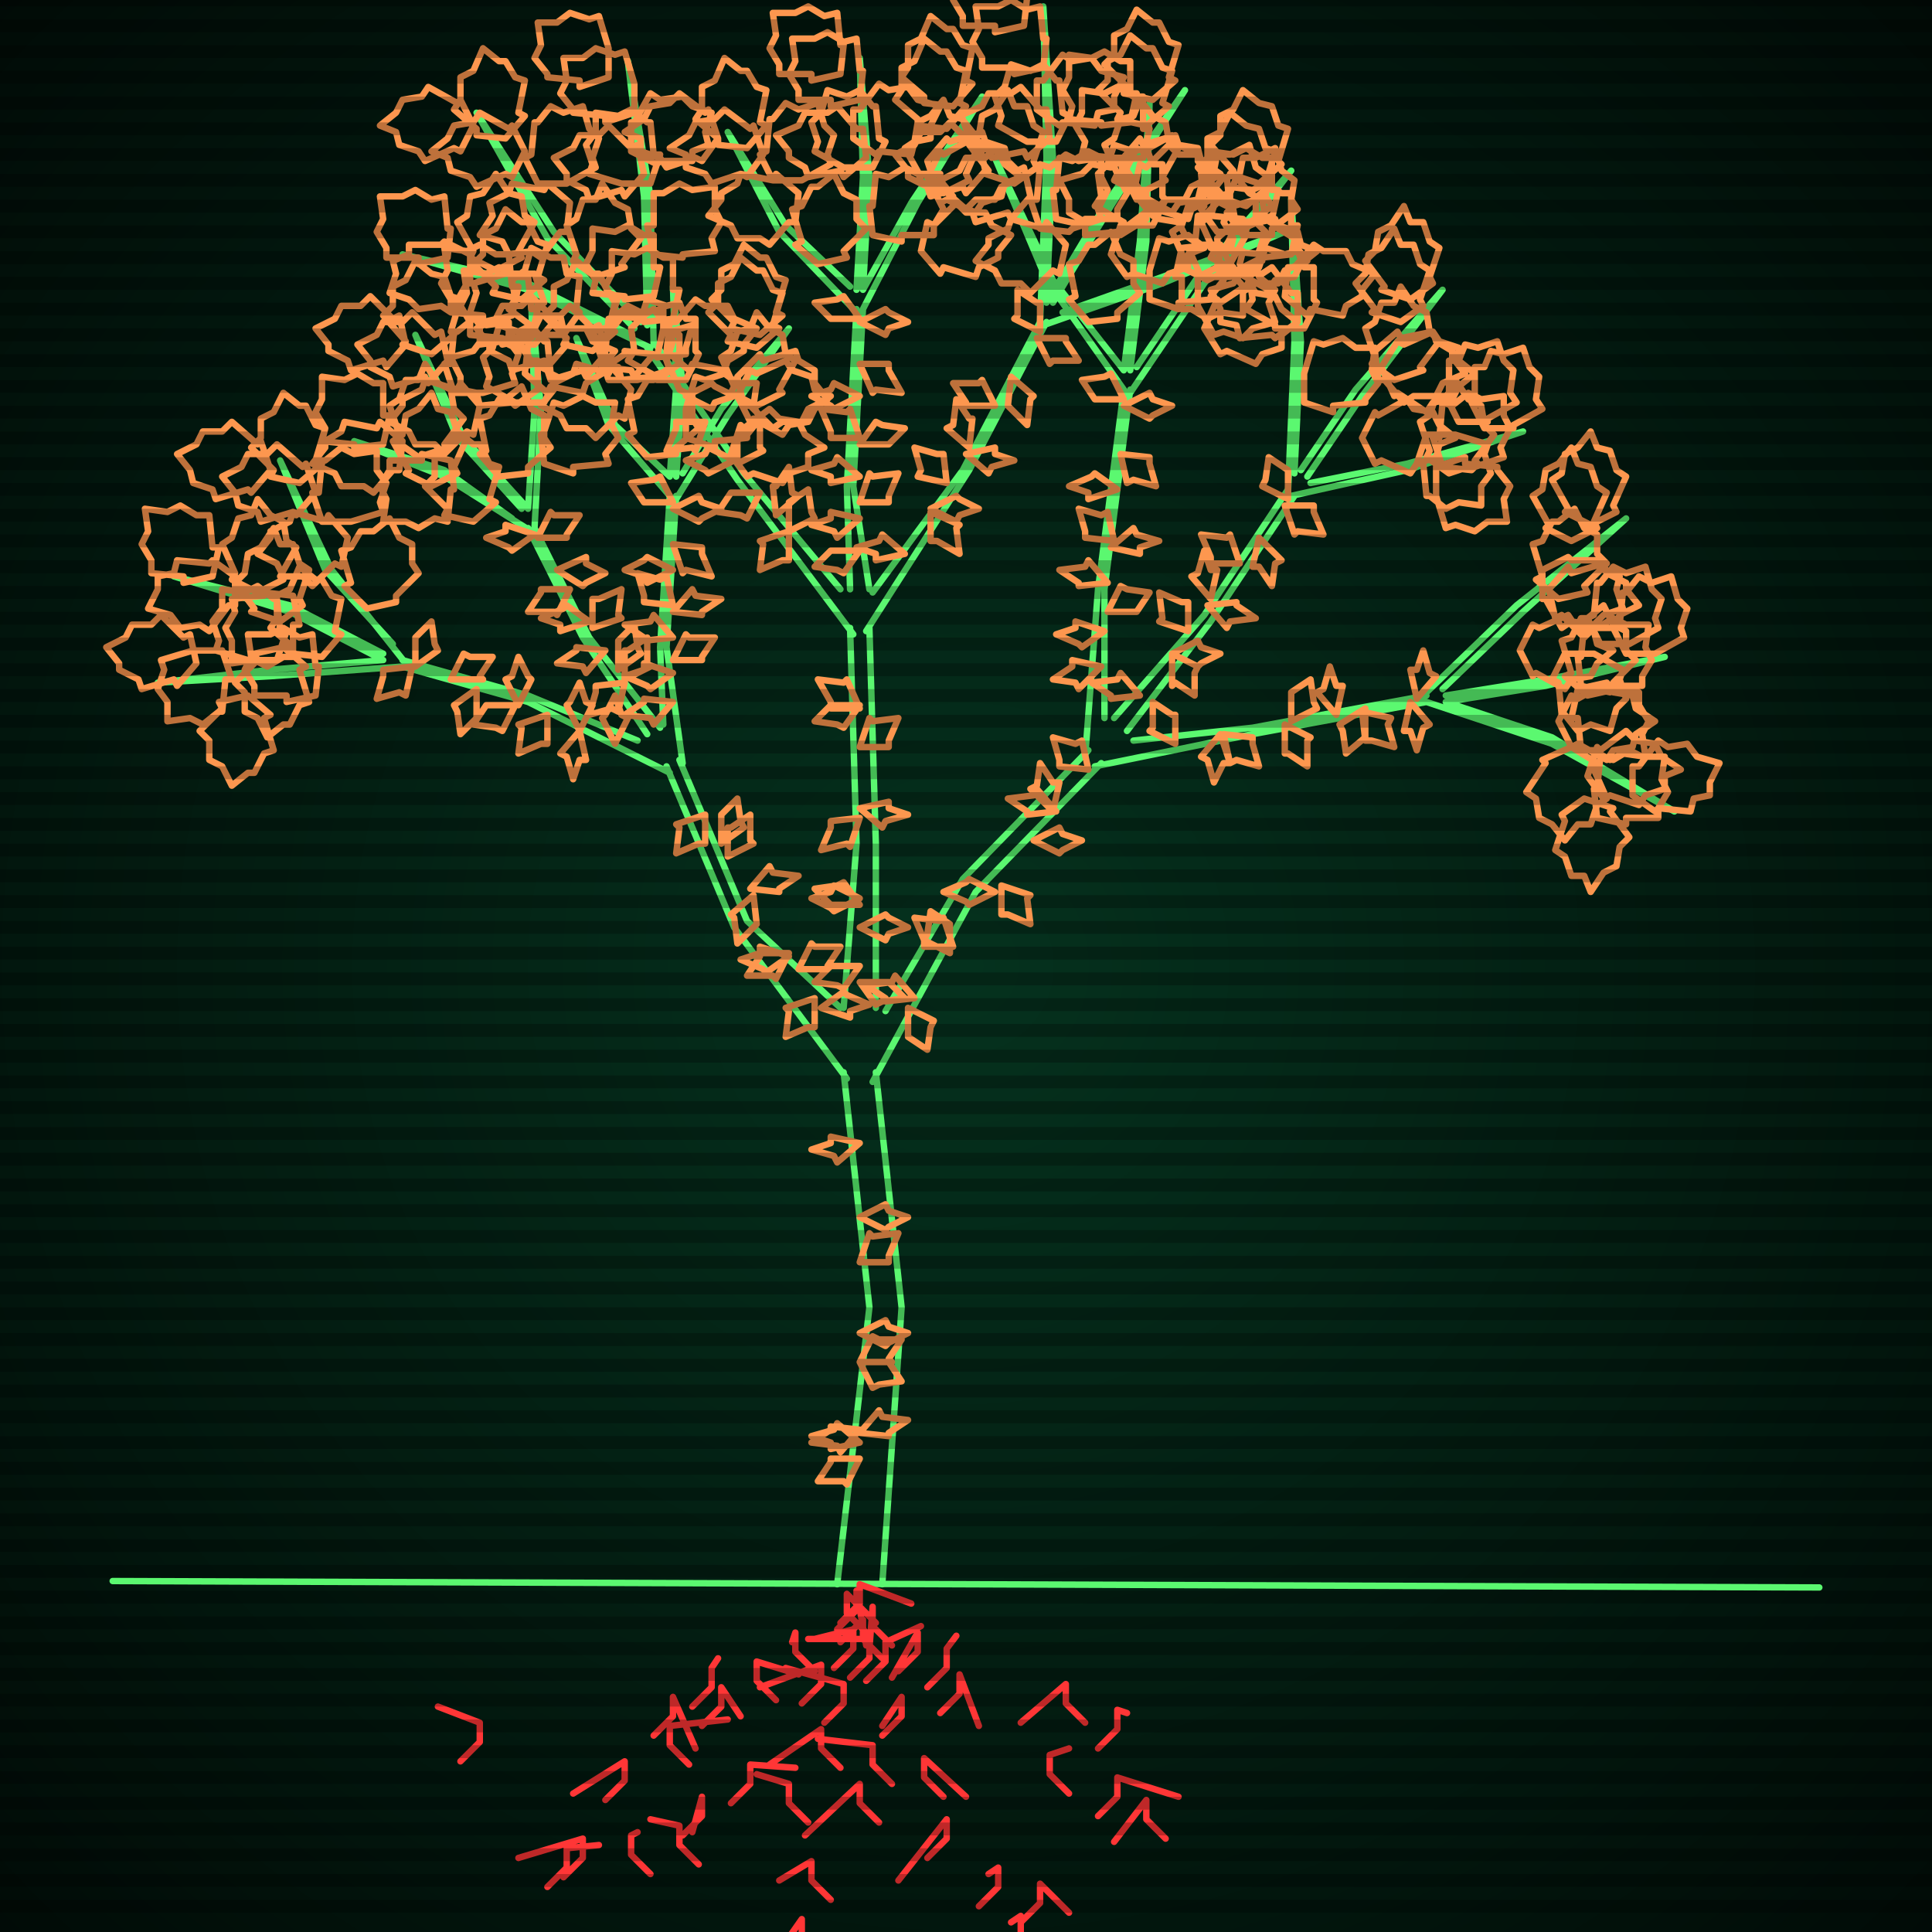 <svg xmlns="http://www.w3.org/2000/svg"
             width="600" height="600"
            >
    
            <style>
                @keyframes glow {0 % {opacity: 0.6;}
                3% {opacity: 0.9;} 30% {opacity: 0.6} 70% {opacity: 0.9}}
    
                .flicker {
                animation: glow 3s linear infinite alternate;
                animation-duration: 1.3s;
                animation-delay: 1.6s;
            }
    
    
            </style>
    
            <defs>
                <radialGradient id="screenGradient"
                                r="100%"
                >
                    <stop offset="0%" stop-color="#05321e"/>
                    <stop offset="90%" stop-color="black"/>
    
                </radialGradient>
            </defs>
    
            <rect
                fill="black"
                width="600" height="600"/>
    
            <rect
                className="flicker"
                fill="url(#screenGradient)"
                width="600" height="600"/>
    
    
            <path
                id="ground-path"
                className="flicker"
                style="fill: none;stroke: #5bf870;stroke-width:2px;stroke-linecap:round;stroke-linejoin:round;stroke-miterlimit:4;stroke-dasharray:none"
                d="M 35 491 L 565 493 "
            />
            <path
                id="branch-path"
                className="flicker"
                style="fill: none;stroke: #5bf870;stroke-width:2px;stroke-linecap:round;stroke-linejoin:round;stroke-miterlimit:4;stroke-dasharray:none"
                d="M 260 492 L 270 406 L 262 333 M 272 333 L 280 406 L 274 492 M 263 335 L 228 288 L 207 238 M 211 236 L 232 286 L 261 313 M 208 240 L 164 218 L 125 207 M 125 205 L 164 216 L 198 230 M 125 207 L 84 210 L 49 212 L 84 208 L 119 205 M 119 205 L 90 190 L 54 179 L 90 188 L 119 203 M 122 200 L 101 177 L 87 143 L 103 177 L 126 206 M 201 228 L 181 198 L 164 164 M 166 164 L 183 198 L 205 226 M 165 165 L 138 148 L 110 137 L 138 146 L 159 161 M 162 158 L 142 136 L 129 104 L 144 136 L 164 158 M 164 158 L 166 127 L 165 94 L 168 127 L 166 164 M 206 225 L 205 201 L 208 154 M 210 154 L 207 201 L 212 237 M 208 154 L 189 132 L 179 105 L 191 132 L 208 148 M 208 148 L 210 120 L 209 89 L 212 120 L 210 148 M 212 147 L 224 127 L 245 102 L 226 129 L 210 155 M 262 313 L 266 262 L 264 195 M 270 195 L 272 262 L 272 313 M 265 197 L 229 149 L 201 108 M 203 106 L 231 147 L 261 183 M 202 108 L 164 90 L 125 79 L 164 88 L 196 104 M 197 102 L 170 74 L 148 35 L 172 72 L 199 100 M 201 101 L 200 61 L 195 19 L 202 61 L 203 107 M 264 183 L 263 151 L 266 96 M 268 96 L 265 151 L 270 183 M 266 97 L 242 72 L 226 41 L 244 70 L 264 89 M 266 90 L 268 55 L 267 18 L 270 55 L 268 90 M 268 90 L 283 63 L 305 30 L 285 63 L 268 96 M 271 184 L 299 146 L 323 100 M 325 100 L 301 146 L 269 196 M 323 100 L 325 49 L 324 2 L 327 49 L 325 94 M 325 94 L 343 64 L 368 28 L 345 64 L 327 94 M 330 97 L 361 86 L 399 72 L 361 88 L 324 101 M 275 314 L 299 273 L 338 233 M 342 237 L 303 277 L 271 336 M 337 235 L 341 183 L 349 121 M 351 121 L 343 183 L 343 223 M 349 121 L 325 87 L 309 49 L 327 87 L 349 115 M 349 115 L 354 75 L 357 32 L 356 75 L 351 115 M 353 114 L 372 86 L 401 53 L 374 88 L 351 122 M 346 223 L 374 191 L 400 152 M 402 154 L 376 193 L 350 227 M 400 153 L 402 106 L 401 62 L 404 106 L 402 147 M 404 146 L 421 121 L 448 90 L 423 123 L 406 148 M 407 150 L 437 144 L 473 134 L 437 146 L 401 154 M 352 230 L 389 226 L 443 216 M 443 218 L 389 228 L 340 238 M 442 216 L 471 188 L 505 161 L 473 190 L 448 214 M 449 216 L 480 211 L 517 204 L 480 213 L 449 218 M 449 218 L 482 229 L 520 252 L 482 231 L 443 218 "
            />
            <path
                id="leaf-path"
                className="flicker"
                style="fill: none;stroke: #fd974f;stroke-width:2px;stroke-linecap:round;stroke-linejoin:round;stroke-miterlimit:4;stroke-dasharray:none"
                d="M 267 445 L 273 438 L 274 440 L 282 441 L 276 445 L 276 446 L 267 445 M 267 423 L 271 415 L 273 416 L 280 416 L 276 422 L 277 423 L 267 423 M 267 444 L 261 451 L 260 449 L 252 448 L 258 444 L 258 443 L 267 444 M 267 423 L 276 423 L 276 423 L 280 429 L 273 430 L 271 431 L 267 423 M 267 355 L 260 361 L 259 359 L 252 357 L 258 355 L 258 353 L 267 355 M 267 414 L 275 410 L 276 412 L 282 414 L 276 417 L 275 418 L 267 414 M 267 392 L 270 383 L 271 384 L 279 383 L 276 390 L 276 392 L 267 392 M 267 453 L 263 461 L 262 460 L 254 460 L 258 454 L 258 453 L 267 453 M 267 448 L 258 450 L 258 448 L 252 446 L 259 444 L 260 442 L 267 448 M 267 378 L 275 374 L 276 376 L 282 378 L 276 381 L 275 382 L 267 378 M 226 266 L 226 257 L 227 257 L 233 253 L 233 261 L 234 262 L 226 266 M 248 301 L 252 293 L 253 294 L 261 294 L 257 300 L 257 301 L 248 301 M 234 278 L 235 287 L 234 288 L 229 293 L 228 285 L 227 284 L 234 278 M 255 313 L 262 308 L 263 309 L 270 312 L 264 314 L 264 316 L 255 313 M 219 253 L 219 262 L 217 262 L 210 265 L 211 257 L 210 256 L 219 253 M 245 296 L 241 304 L 240 303 L 232 303 L 236 297 L 236 296 L 245 296 M 233 276 L 239 269 L 240 271 L 248 272 L 242 276 L 242 277 L 233 276 M 224 262 L 224 253 L 224 253 L 229 248 L 230 255 L 231 257 L 224 262 M 253 310 L 253 319 L 251 319 L 244 322 L 245 314 L 244 313 L 253 310 M 245 297 L 238 302 L 237 301 L 230 298 L 236 296 L 236 294 L 245 297 M 191 231 L 187 223 L 188 222 L 191 216 L 193 222 L 195 223 L 191 231 M 180 227 L 176 219 L 177 218 L 180 212 L 182 218 L 184 219 L 180 227 M 180 227 L 182 236 L 180 236 L 178 242 L 176 235 L 174 234 L 180 227 M 170 222 L 170 231 L 168 231 L 161 234 L 162 226 L 161 225 L 170 222 M 148 214 L 148 223 L 148 223 L 143 228 L 142 221 L 141 219 L 148 214 M 160 219 L 156 227 L 154 226 L 147 225 L 151 219 L 151 219 L 160 219 M 128 207 L 126 216 L 124 215 L 117 217 L 119 210 L 119 208 L 128 207 M 140 211 L 144 203 L 146 204 L 153 204 L 149 210 L 150 211 L 140 211 M 129 207 L 129 198 L 129 198 L 134 193 L 135 200 L 136 202 L 129 207 M 161 219 L 157 211 L 159 210 L 161 204 L 164 210 L 165 211 L 161 219 M 77 216 L 84 222 L 82 223 L 85 233 L 82 234 L 79 240 L 77 240 L 72 244 L 69 238 L 65 236 L 65 230 L 62 227 L 69 220 L 68 218 L 77 216 M 86 205 L 77 205 L 77 205 L 67 202 L 68 199 L 66 193 L 69 189 L 69 183 L 76 184 L 80 182 L 85 186 L 86 186 L 87 196 L 89 196 L 86 205 M 61 206 L 55 213 L 54 211 L 44 214 L 43 211 L 37 208 L 37 206 L 33 201 L 39 198 L 41 194 L 47 194 L 50 191 L 57 198 L 59 197 L 61 206 M 88 201 L 95 207 L 93 208 L 96 218 L 93 219 L 90 225 L 88 225 L 83 229 L 80 223 L 76 221 L 76 215 L 73 212 L 80 205 L 79 203 L 88 201 M 98 216 L 89 218 L 89 216 L 79 216 L 79 213 L 76 208 L 78 204 L 77 197 L 84 197 L 88 195 L 93 198 L 97 197 L 98 207 L 99 207 L 98 216 M 69 202 L 72 211 L 70 211 L 69 221 L 68 221 L 63 225 L 59 223 L 52 224 L 52 218 L 49 214 L 51 208 L 50 205 L 60 202 L 60 202 L 69 202 M 87 193 L 78 190 L 79 189 L 73 181 L 76 178 L 77 172 L 81 170 L 85 164 L 87 169 L 91 169 L 93 175 L 96 177 L 93 186 L 94 188 L 87 193 M 66 179 L 57 181 L 57 179 L 47 178 L 47 174 L 44 169 L 46 165 L 45 158 L 52 159 L 56 157 L 61 160 L 65 160 L 66 170 L 68 170 L 66 179 M 91 185 L 93 194 L 91 194 L 91 204 L 88 204 L 83 207 L 79 205 L 72 206 L 72 199 L 70 195 L 73 190 L 72 186 L 82 185 L 82 184 L 91 185 M 100 204 L 91 203 L 91 201 L 84 195 L 86 192 L 86 185 L 90 183 L 93 176 L 98 180 L 100 180 L 103 185 L 106 186 L 104 196 L 106 197 L 100 204 M 73 179 L 73 188 L 71 188 L 65 196 L 62 194 L 56 195 L 53 191 L 46 189 L 49 183 L 49 179 L 54 178 L 55 174 L 65 175 L 66 174 L 73 179 M 80 184 L 72 180 L 73 178 L 69 169 L 72 167 L 74 161 L 78 160 L 80 155 L 84 160 L 88 162 L 89 168 L 92 170 L 87 179 L 88 180 L 80 184 M 93 150 L 84 148 L 85 146 L 78 139 L 81 136 L 81 130 L 85 128 L 88 122 L 93 126 L 95 126 L 98 132 L 101 133 L 98 143 L 100 144 L 93 150 M 108 167 L 106 176 L 104 175 L 97 182 L 94 179 L 88 179 L 86 175 L 80 172 L 84 167 L 84 165 L 90 162 L 91 159 L 101 162 L 102 160 L 108 167 M 114 189 L 107 182 L 109 181 L 106 171 L 109 170 L 112 165 L 116 165 L 121 161 L 124 167 L 128 169 L 128 175 L 130 178 L 123 185 L 123 187 L 114 189 M 98 153 L 92 160 L 91 159 L 81 162 L 80 159 L 74 157 L 73 153 L 69 148 L 75 145 L 77 141 L 83 141 L 86 138 L 94 145 L 95 144 L 98 153 M 100 162 L 97 153 L 99 153 L 100 143 L 101 143 L 106 139 L 110 141 L 117 140 L 117 146 L 120 150 L 118 156 L 119 159 L 109 162 L 109 162 L 100 162 M 84 146 L 78 153 L 77 152 L 67 155 L 66 152 L 60 150 L 59 146 L 55 141 L 61 138 L 63 134 L 69 134 L 72 131 L 80 138 L 81 137 L 84 146 M 194 211 L 194 202 L 195 202 L 201 198 L 201 206 L 202 207 L 194 211 M 194 212 L 192 221 L 190 220 L 183 222 L 185 215 L 185 213 L 194 212 M 188 202 L 182 209 L 181 207 L 173 206 L 179 202 L 179 201 L 188 202 M 177 183 L 173 191 L 172 190 L 164 190 L 168 184 L 168 183 L 177 183 M 183 193 L 174 196 L 174 194 L 168 192 L 175 189 L 176 188 L 183 193 M 166 166 L 159 171 L 158 170 L 151 167 L 157 165 L 157 163 L 166 166 M 173 177 L 182 173 L 182 175 L 188 178 L 182 181 L 181 182 L 173 177 M 167 167 L 171 159 L 172 160 L 180 160 L 176 166 L 176 167 L 167 167 M 184 195 L 184 186 L 186 186 L 193 183 L 192 191 L 193 192 L 184 195 M 192 208 L 192 199 L 192 199 L 197 194 L 198 201 L 199 203 L 192 208 M 134 151 L 126 147 L 127 146 L 122 137 L 125 135 L 126 129 L 130 127 L 134 122 L 136 127 L 140 128 L 142 134 L 145 136 L 141 145 L 142 147 L 134 151 M 119 138 L 110 139 L 110 138 L 100 137 L 101 133 L 98 128 L 100 124 L 100 117 L 107 118 L 111 116 L 116 119 L 119 119 L 119 129 L 121 129 L 119 138 M 140 143 L 141 152 L 140 152 L 139 162 L 135 161 L 130 164 L 126 162 L 119 162 L 120 155 L 118 151 L 121 146 L 121 143 L 131 143 L 131 141 L 140 143 M 147 162 L 138 160 L 139 158 L 132 151 L 135 148 L 135 142 L 139 140 L 142 134 L 147 138 L 149 138 L 152 144 L 155 145 L 152 155 L 154 156 L 147 162 M 125 137 L 124 146 L 122 146 L 116 153 L 113 151 L 106 151 L 104 147 L 97 144 L 101 139 L 101 137 L 106 134 L 107 131 L 117 133 L 118 131 L 125 137 M 130 142 L 123 137 L 124 135 L 121 126 L 124 124 L 126 118 L 130 118 L 132 113 L 136 119 L 140 121 L 141 127 L 144 130 L 138 138 L 139 139 L 130 142 M 134 110 L 125 107 L 126 106 L 119 98 L 122 95 L 122 89 L 126 87 L 129 81 L 134 85 L 138 86 L 140 92 L 143 93 L 140 103 L 141 104 L 134 110 M 149 126 L 147 135 L 145 134 L 138 141 L 135 138 L 129 138 L 127 134 L 121 131 L 125 126 L 125 124 L 131 121 L 132 118 L 142 121 L 143 119 L 149 126 M 155 148 L 149 141 L 151 140 L 149 130 L 152 129 L 155 124 L 157 124 L 162 120 L 165 127 L 169 129 L 169 136 L 171 139 L 164 145 L 164 147 L 155 148 M 139 112 L 133 119 L 132 117 L 122 120 L 121 117 L 115 114 L 115 112 L 111 107 L 117 104 L 119 100 L 125 100 L 128 97 L 135 104 L 137 103 L 139 112 M 141 122 L 138 113 L 140 113 L 141 103 L 142 103 L 147 99 L 151 101 L 158 100 L 158 106 L 161 110 L 159 116 L 160 119 L 150 122 L 150 122 L 141 122 M 126 107 L 120 114 L 119 112 L 109 115 L 108 112 L 102 109 L 102 107 L 98 102 L 104 99 L 106 95 L 112 95 L 115 92 L 122 99 L 124 98 L 126 107 M 167 121 L 160 126 L 159 125 L 149 126 L 148 122 L 143 121 L 143 117 L 140 111 L 147 109 L 150 105 L 156 106 L 159 104 L 165 112 L 167 112 L 167 121 M 169 144 L 168 135 L 169 134 L 172 125 L 175 126 L 181 123 L 185 125 L 191 125 L 190 132 L 192 136 L 188 141 L 189 144 L 178 145 L 178 147 L 169 144 M 165 105 L 156 107 L 156 105 L 146 104 L 146 100 L 143 95 L 145 91 L 144 84 L 151 85 L 155 83 L 160 86 L 164 86 L 165 96 L 167 96 L 165 105 M 163 116 L 164 107 L 166 107 L 172 100 L 175 102 L 182 102 L 184 106 L 191 109 L 187 114 L 187 116 L 182 119 L 181 122 L 171 120 L 170 122 L 163 116 M 159 98 L 150 100 L 150 98 L 140 97 L 140 93 L 137 88 L 139 84 L 138 77 L 145 78 L 149 76 L 154 79 L 158 79 L 159 89 L 161 89 L 159 98 M 169 125 L 160 125 L 160 125 L 151 120 L 152 117 L 150 111 L 153 108 L 155 101 L 161 103 L 165 101 L 169 106 L 170 106 L 171 116 L 173 117 L 169 125 M 209 209 L 202 214 L 201 213 L 194 210 L 200 208 L 200 206 L 209 209 M 209 198 L 200 199 L 200 198 L 194 194 L 202 193 L 203 191 L 209 198 M 209 177 L 201 181 L 200 179 L 194 177 L 200 174 L 201 173 L 209 177 M 209 188 L 200 187 L 200 185 L 198 178 L 205 180 L 207 179 L 209 188 M 209 156 L 200 156 L 200 156 L 196 150 L 203 149 L 205 148 L 209 156 M 209 169 L 218 170 L 218 172 L 221 179 L 213 177 L 212 178 L 209 169 M 209 158 L 217 154 L 218 156 L 224 158 L 218 161 L 217 162 L 209 158 M 209 190 L 215 183 L 216 185 L 224 186 L 218 190 L 218 191 L 209 190 M 209 205 L 213 197 L 214 198 L 222 198 L 218 204 L 218 205 L 209 205 M 209 218 L 203 225 L 202 223 L 194 222 L 200 218 L 200 217 L 209 218 M 184 109 L 175 107 L 176 105 L 169 98 L 172 95 L 172 89 L 176 87 L 179 81 L 184 85 L 186 85 L 189 91 L 192 92 L 189 102 L 191 103 L 184 109 M 196 121 L 194 130 L 192 129 L 185 136 L 182 133 L 176 133 L 174 129 L 168 126 L 172 121 L 172 119 L 178 116 L 179 113 L 189 116 L 190 114 L 196 121 M 201 142 L 195 135 L 197 134 L 195 124 L 198 123 L 201 118 L 203 118 L 208 114 L 211 121 L 215 123 L 215 130 L 217 133 L 210 139 L 210 141 L 201 142 M 188 110 L 182 117 L 181 115 L 171 118 L 170 115 L 164 112 L 164 110 L 160 105 L 166 102 L 168 98 L 174 98 L 177 95 L 184 102 L 186 101 L 188 110 M 189 118 L 186 109 L 188 109 L 189 99 L 190 99 L 195 95 L 199 97 L 206 96 L 206 102 L 209 106 L 207 112 L 208 115 L 198 118 L 198 118 L 189 118 M 176 107 L 170 114 L 169 112 L 159 115 L 158 112 L 152 109 L 152 107 L 148 102 L 154 99 L 156 95 L 162 95 L 165 92 L 172 99 L 174 98 L 176 107 M 211 113 L 204 118 L 203 117 L 193 118 L 192 114 L 187 113 L 187 109 L 184 103 L 191 101 L 194 97 L 200 98 L 203 96 L 209 104 L 211 104 L 211 113 M 213 136 L 213 127 L 213 127 L 216 117 L 219 118 L 225 116 L 229 119 L 235 119 L 234 126 L 236 130 L 232 135 L 232 136 L 222 137 L 222 139 L 213 136 M 209 99 L 200 100 L 200 99 L 190 98 L 191 94 L 188 89 L 190 85 L 190 78 L 197 79 L 201 77 L 206 80 L 209 80 L 209 90 L 211 90 L 209 99 M 207 109 L 208 100 L 210 100 L 216 93 L 219 95 L 226 95 L 228 99 L 235 102 L 231 107 L 231 109 L 226 112 L 225 115 L 215 113 L 214 115 L 207 109 M 203 92 L 194 93 L 194 92 L 184 91 L 185 87 L 182 82 L 184 78 L 184 71 L 191 72 L 195 70 L 200 73 L 203 73 L 203 83 L 205 83 L 203 92 M 213 118 L 204 118 L 204 117 L 195 112 L 197 109 L 196 102 L 199 99 L 201 93 L 207 95 L 211 94 L 213 99 L 216 99 L 216 109 L 217 110 L 213 118 M 227 141 L 230 132 L 231 133 L 239 127 L 242 130 L 248 131 L 250 135 L 256 139 L 251 141 L 251 145 L 245 147 L 243 150 L 234 147 L 232 148 L 227 141 M 235 108 L 226 106 L 227 104 L 220 97 L 223 94 L 223 88 L 227 86 L 230 80 L 235 84 L 237 84 L 240 90 L 243 91 L 240 101 L 242 102 L 235 108 M 229 117 L 236 110 L 237 112 L 247 109 L 248 112 L 253 115 L 253 119 L 257 124 L 251 127 L 249 131 L 243 131 L 240 133 L 233 126 L 231 126 L 229 117 M 236 104 L 227 102 L 228 100 L 221 93 L 224 90 L 224 84 L 228 82 L 231 76 L 236 80 L 238 80 L 241 86 L 244 87 L 241 97 L 243 98 L 236 104 M 235 126 L 227 122 L 228 120 L 224 111 L 227 109 L 229 103 L 233 102 L 235 97 L 239 102 L 243 104 L 244 110 L 247 112 L 242 121 L 243 122 L 235 126 M 229 123 L 233 115 L 235 116 L 244 112 L 246 115 L 252 117 L 253 121 L 258 123 L 253 127 L 251 131 L 245 132 L 243 135 L 234 130 L 233 131 L 229 123 M 267 288 L 275 284 L 276 285 L 282 288 L 276 290 L 275 292 L 267 288 M 267 254 L 264 263 L 263 262 L 255 264 L 258 257 L 258 255 L 267 254 M 267 305 L 276 305 L 276 305 L 281 310 L 274 311 L 272 312 L 267 305 M 267 219 L 262 226 L 260 225 L 253 224 L 258 219 L 258 219 L 267 219 M 267 279 L 259 283 L 258 282 L 252 279 L 258 277 L 259 275 L 267 279 M 267 251 L 276 249 L 276 251 L 282 253 L 275 255 L 274 257 L 267 251 M 267 232 L 270 223 L 271 224 L 279 223 L 276 230 L 276 232 L 267 232 M 267 300 L 262 307 L 260 306 L 253 305 L 258 300 L 258 300 L 267 300 M 267 281 L 258 281 L 258 281 L 253 276 L 260 275 L 262 274 L 267 281 M 267 220 L 258 220 L 258 218 L 254 211 L 262 212 L 263 211 L 267 220 M 245 165 L 245 156 L 245 156 L 251 152 L 252 159 L 253 161 L 245 165 M 245 165 L 245 174 L 243 174 L 236 177 L 237 169 L 236 168 L 245 165 M 236 153 L 232 161 L 230 160 L 223 159 L 227 153 L 227 153 L 236 153 M 219 131 L 216 140 L 215 139 L 207 140 L 210 133 L 210 131 L 219 131 M 228 143 L 220 147 L 219 146 L 213 143 L 219 141 L 220 139 L 228 143 M 203 110 L 197 117 L 196 115 L 188 114 L 194 110 L 194 109 L 203 110 M 213 123 L 221 119 L 222 120 L 228 123 L 222 125 L 221 127 L 213 123 M 204 111 L 206 102 L 208 103 L 215 101 L 213 108 L 213 110 L 204 111 M 229 144 L 229 135 L 230 135 L 236 131 L 236 139 L 237 140 L 229 144 M 241 160 L 240 151 L 241 151 L 245 145 L 246 153 L 248 154 L 241 160 M 162 93 L 153 91 L 154 89 L 147 82 L 150 79 L 150 73 L 154 71 L 157 65 L 162 69 L 164 69 L 167 75 L 170 76 L 167 86 L 169 87 L 162 93 M 139 80 L 130 82 L 130 80 L 120 80 L 120 77 L 117 72 L 119 68 L 118 61 L 125 61 L 129 59 L 134 62 L 138 61 L 139 71 L 140 71 L 139 80 M 166 85 L 169 94 L 167 94 L 166 104 L 165 104 L 160 108 L 156 106 L 149 107 L 149 101 L 146 97 L 148 91 L 147 88 L 157 85 L 157 85 L 166 85 M 175 104 L 166 104 L 166 102 L 158 96 L 160 93 L 159 87 L 163 84 L 165 77 L 171 80 L 175 80 L 176 85 L 180 86 L 179 96 L 180 97 L 175 104 M 146 79 L 146 88 L 145 88 L 140 97 L 137 95 L 130 96 L 127 93 L 121 91 L 123 85 L 122 81 L 127 79 L 127 76 L 137 76 L 138 75 L 146 79 M 154 84 L 146 80 L 147 78 L 142 69 L 145 67 L 146 61 L 150 60 L 154 54 L 158 60 L 162 61 L 163 67 L 166 69 L 161 78 L 162 80 L 154 84 M 157 43 L 148 42 L 148 40 L 141 34 L 143 31 L 143 24 L 147 22 L 150 15 L 155 19 L 157 19 L 160 24 L 163 25 L 161 35 L 163 36 L 157 43 M 177 63 L 176 72 L 174 72 L 168 80 L 165 78 L 158 79 L 156 75 L 149 73 L 153 67 L 152 63 L 158 60 L 159 57 L 169 59 L 170 57 L 177 63 M 185 86 L 178 81 L 179 79 L 176 70 L 179 68 L 181 62 L 185 62 L 187 57 L 191 63 L 195 65 L 196 71 L 199 74 L 193 82 L 194 83 L 185 86 M 163 47 L 159 55 L 157 54 L 148 58 L 146 55 L 140 53 L 139 49 L 134 47 L 139 43 L 141 39 L 147 38 L 149 35 L 158 40 L 159 39 L 163 47 M 167 57 L 163 49 L 165 48 L 166 38 L 167 38 L 171 33 L 175 35 L 181 33 L 183 40 L 186 43 L 184 49 L 185 52 L 176 57 L 176 57 L 167 57 M 147 39 L 143 47 L 141 46 L 132 50 L 130 47 L 124 45 L 123 41 L 118 39 L 123 35 L 125 31 L 131 30 L 133 27 L 142 32 L 143 31 L 147 39 M 200 54 L 194 61 L 193 59 L 183 62 L 182 59 L 176 56 L 176 54 L 172 49 L 178 46 L 180 42 L 186 42 L 189 39 L 196 46 L 198 45 L 200 54 M 203 79 L 201 70 L 203 70 L 203 60 L 206 60 L 211 57 L 215 59 L 222 58 L 222 65 L 224 69 L 221 74 L 222 78 L 212 79 L 212 80 L 203 79 M 197 35 L 188 38 L 188 36 L 178 35 L 178 34 L 174 29 L 176 25 L 175 18 L 181 18 L 185 15 L 191 17 L 194 16 L 197 26 L 197 26 L 197 35 M 196 47 L 196 38 L 197 38 L 202 29 L 205 31 L 212 30 L 215 33 L 221 35 L 219 41 L 220 45 L 215 47 L 215 50 L 205 50 L 204 51 L 196 47 M 189 24 L 180 27 L 180 25 L 170 24 L 170 23 L 166 18 L 168 14 L 167 7 L 173 7 L 177 4 L 183 6 L 186 5 L 189 15 L 189 15 L 189 24 M 202 57 L 193 57 L 193 57 L 183 54 L 184 51 L 182 45 L 185 41 L 185 35 L 192 36 L 196 34 L 201 38 L 202 38 L 203 48 L 205 48 L 202 57 M 267 161 L 260 167 L 259 165 L 252 163 L 258 161 L 258 159 L 267 161 M 267 148 L 258 150 L 258 148 L 252 146 L 259 144 L 260 142 L 267 148 M 267 123 L 259 127 L 258 126 L 252 123 L 258 121 L 259 119 L 267 123 M 267 136 L 258 136 L 258 134 L 255 127 L 263 128 L 264 127 L 267 136 M 267 99 L 258 99 L 258 99 L 253 94 L 260 93 L 262 92 L 267 99 M 267 113 L 276 113 L 276 115 L 280 122 L 272 121 L 271 122 L 267 113 M 267 100 L 275 96 L 276 97 L 282 100 L 276 102 L 275 104 L 267 100 M 267 138 L 272 131 L 274 132 L 281 133 L 276 138 L 276 138 L 267 138 M 267 156 L 270 147 L 271 148 L 279 147 L 276 154 L 276 156 L 267 156 M 267 171 L 262 178 L 260 177 L 253 176 L 258 171 L 258 171 L 267 171 M 232 46 L 223 45 L 223 43 L 216 37 L 218 34 L 218 27 L 222 25 L 225 18 L 230 22 L 232 22 L 235 27 L 238 28 L 236 38 L 238 39 L 232 46 M 248 60 L 247 69 L 245 69 L 239 76 L 236 74 L 229 74 L 227 70 L 220 67 L 224 62 L 224 60 L 229 57 L 230 54 L 240 56 L 241 54 L 248 60 M 254 82 L 247 76 L 249 75 L 246 65 L 249 64 L 252 58 L 254 58 L 259 54 L 262 60 L 266 62 L 266 68 L 269 71 L 262 78 L 263 80 L 254 82 M 237 48 L 232 55 L 230 54 L 221 57 L 219 54 L 213 52 L 213 48 L 208 46 L 214 42 L 216 38 L 222 37 L 225 34 L 233 40 L 234 39 L 237 48 M 240 56 L 236 48 L 238 47 L 239 37 L 240 37 L 244 32 L 248 34 L 254 32 L 256 39 L 259 42 L 257 48 L 258 51 L 249 56 L 249 56 L 240 56 M 223 43 L 218 50 L 216 49 L 207 52 L 205 49 L 199 47 L 199 43 L 194 41 L 200 37 L 202 33 L 208 32 L 211 29 L 219 35 L 220 34 L 223 43 M 269 49 L 262 55 L 261 53 L 251 55 L 250 52 L 245 49 L 245 47 L 241 42 L 248 39 L 250 35 L 257 35 L 260 33 L 266 40 L 268 40 L 269 49 M 271 73 L 270 64 L 271 64 L 272 54 L 276 55 L 281 52 L 285 54 L 292 54 L 291 61 L 293 65 L 290 70 L 290 73 L 280 73 L 280 75 L 271 73 M 267 31 L 258 33 L 258 31 L 248 31 L 248 28 L 245 23 L 247 19 L 246 12 L 253 12 L 257 10 L 262 13 L 266 12 L 267 22 L 268 22 L 267 31 M 265 43 L 265 34 L 267 34 L 273 26 L 276 28 L 282 27 L 285 31 L 292 33 L 289 39 L 289 43 L 284 44 L 283 48 L 273 47 L 272 48 L 265 43 M 261 23 L 252 25 L 252 23 L 242 23 L 242 20 L 239 15 L 241 11 L 240 4 L 247 4 L 251 2 L 256 5 L 260 4 L 261 14 L 262 14 L 261 23 M 271 52 L 262 52 L 262 52 L 253 47 L 254 44 L 252 38 L 255 35 L 257 28 L 263 30 L 267 28 L 271 33 L 272 33 L 273 43 L 275 44 L 271 52 M 286 78 L 288 69 L 290 70 L 297 63 L 300 66 L 306 66 L 308 70 L 314 73 L 310 78 L 310 80 L 304 83 L 303 86 L 293 83 L 292 85 L 286 78 M 294 40 L 285 39 L 285 37 L 278 31 L 280 28 L 280 21 L 284 19 L 287 12 L 292 16 L 294 16 L 297 21 L 300 22 L 298 32 L 300 33 L 294 40 M 288 50 L 294 43 L 295 44 L 305 41 L 306 44 L 312 46 L 313 50 L 317 55 L 311 58 L 309 62 L 303 62 L 300 65 L 292 58 L 291 59 L 288 50 M 296 33 L 287 32 L 287 30 L 280 24 L 282 21 L 282 14 L 286 12 L 289 5 L 294 9 L 296 9 L 299 14 L 302 15 L 300 25 L 302 26 L 296 33 M 293 60 L 285 56 L 286 55 L 281 46 L 284 44 L 285 38 L 289 36 L 293 31 L 295 36 L 299 37 L 301 43 L 304 45 L 300 54 L 301 56 L 293 60 M 288 55 L 292 47 L 293 48 L 302 43 L 304 46 L 310 47 L 312 51 L 317 55 L 312 57 L 311 61 L 305 63 L 303 66 L 294 62 L 292 63 L 288 55 M 294 150 L 285 148 L 286 146 L 284 139 L 291 141 L 293 141 L 294 150 M 309 126 L 300 126 L 300 125 L 296 119 L 304 119 L 305 118 L 309 126 M 301 139 L 294 133 L 296 132 L 297 124 L 301 130 L 302 130 L 301 139 M 323 103 L 315 99 L 316 98 L 316 90 L 322 94 L 323 94 L 323 103 M 314 117 L 321 123 L 320 124 L 319 132 L 314 127 L 313 126 L 314 117 M 322 105 L 331 105 L 331 106 L 335 112 L 327 112 L 326 113 L 322 105 M 300 141 L 309 139 L 309 141 L 315 143 L 308 145 L 307 147 L 300 141 M 289 158 L 297 154 L 298 155 L 304 158 L 298 160 L 297 162 L 289 158 M 281 172 L 272 174 L 272 172 L 266 170 L 273 168 L 274 166 L 281 172 M 289 159 L 298 163 L 297 164 L 298 172 L 291 168 L 289 168 L 289 159 M 326 43 L 319 49 L 318 47 L 308 49 L 307 46 L 302 43 L 302 41 L 298 36 L 305 33 L 307 29 L 314 29 L 317 27 L 323 34 L 325 34 L 326 43 M 328 68 L 327 59 L 328 59 L 329 49 L 333 50 L 338 47 L 342 49 L 349 49 L 348 56 L 350 60 L 347 65 L 347 68 L 337 68 L 337 70 L 328 68 M 324 21 L 315 23 L 315 21 L 305 21 L 305 18 L 302 13 L 304 9 L 303 2 L 310 2 L 314 0 L 319 3 L 323 2 L 324 12 L 325 12 L 324 21 M 322 34 L 322 25 L 324 25 L 330 17 L 333 19 L 339 18 L 342 22 L 349 24 L 346 30 L 346 34 L 341 35 L 340 39 L 330 38 L 329 39 L 322 34 M 318 8 L 309 10 L 309 8 L 299 8 L 299 5 L 296 0 L 298 -4 L 297 -11 L 304 -11 L 308 -13 L 313 -10 L 317 -11 L 318 -1 L 319 -1 L 318 8 M 328 44 L 319 44 L 319 44 L 310 39 L 311 36 L 309 30 L 312 27 L 314 20 L 320 22 L 324 20 L 328 25 L 329 25 L 330 35 L 332 36 L 328 44 M 345 79 L 348 70 L 349 71 L 357 65 L 360 68 L 366 69 L 368 73 L 374 77 L 369 79 L 369 83 L 363 85 L 361 88 L 352 85 L 350 86 L 345 79 M 356 39 L 347 37 L 348 35 L 341 28 L 344 25 L 344 19 L 348 17 L 351 11 L 356 15 L 358 15 L 361 21 L 364 22 L 361 32 L 363 33 L 356 39 M 348 50 L 354 43 L 355 45 L 365 42 L 366 45 L 372 48 L 372 50 L 376 55 L 370 58 L 368 62 L 362 62 L 359 65 L 352 58 L 350 59 L 348 50 M 358 31 L 349 29 L 350 27 L 343 20 L 346 17 L 346 11 L 350 9 L 353 3 L 358 7 L 360 7 L 363 13 L 366 14 L 363 24 L 365 25 L 358 31 M 354 60 L 346 56 L 347 54 L 343 45 L 346 43 L 348 37 L 352 36 L 354 31 L 358 36 L 362 38 L 363 44 L 366 46 L 361 55 L 362 56 L 354 60 M 349 54 L 353 46 L 355 47 L 364 42 L 366 45 L 372 46 L 373 50 L 379 54 L 373 58 L 372 62 L 366 63 L 364 66 L 355 61 L 353 62 L 349 54 M 378 72 L 373 65 L 374 64 L 373 54 L 377 53 L 378 48 L 382 48 L 388 45 L 390 52 L 394 55 L 393 61 L 395 64 L 387 70 L 387 72 L 378 72 M 367 77 L 376 76 L 376 77 L 386 78 L 385 82 L 388 87 L 386 91 L 386 98 L 379 97 L 375 99 L 370 96 L 367 96 L 367 86 L 365 86 L 367 77 M 386 73 L 381 66 L 382 65 L 381 55 L 385 54 L 386 49 L 390 49 L 396 46 L 398 53 L 402 56 L 401 62 L 403 65 L 395 71 L 395 73 L 386 73 M 373 86 L 369 77 L 371 77 L 372 67 L 374 67 L 379 62 L 383 64 L 390 62 L 390 69 L 393 72 L 391 78 L 392 81 L 382 86 L 382 86 L 373 86 M 372 86 L 380 82 L 381 84 L 391 85 L 391 86 L 396 90 L 394 94 L 396 100 L 389 102 L 386 105 L 380 103 L 377 104 L 372 95 L 372 95 L 372 86 M 375 87 L 367 83 L 368 81 L 364 72 L 367 70 L 369 64 L 373 63 L 375 58 L 379 63 L 383 65 L 384 71 L 387 73 L 382 82 L 383 83 L 375 87 M 309 277 L 301 281 L 300 280 L 293 277 L 300 274 L 301 273 L 309 277 M 282 313 L 290 317 L 289 319 L 288 326 L 282 322 L 282 322 L 282 313 M 328 252 L 319 253 L 319 252 L 313 248 L 321 247 L 322 245 L 328 252 M 296 294 L 287 294 L 287 292 L 284 285 L 292 286 L 293 285 L 296 294 M 311 275 L 320 278 L 319 279 L 320 287 L 313 284 L 311 284 L 311 275 M 321 261 L 329 257 L 330 259 L 336 261 L 330 264 L 329 265 L 321 261 M 284 310 L 275 311 L 275 310 L 269 306 L 277 305 L 278 303 L 284 310 M 295 296 L 287 292 L 288 290 L 289 283 L 295 287 L 295 287 L 295 296 M 327 252 L 320 245 L 322 244 L 323 237 L 327 243 L 329 243 L 327 252 M 338 239 L 329 238 L 329 236 L 327 229 L 334 231 L 336 230 L 338 239 M 343 196 L 336 201 L 335 200 L 328 197 L 334 195 L 334 193 L 343 196 M 344 181 L 335 182 L 335 181 L 329 177 L 337 176 L 338 174 L 344 181 M 347 152 L 338 155 L 338 153 L 332 151 L 339 148 L 340 147 L 347 152 M 346 168 L 337 167 L 337 165 L 335 158 L 342 160 L 344 159 L 346 168 M 349 124 L 340 124 L 340 124 L 336 118 L 343 117 L 345 116 L 349 124 M 348 141 L 357 142 L 357 144 L 359 151 L 352 149 L 350 150 L 348 141 M 349 126 L 357 122 L 358 124 L 364 126 L 358 129 L 357 130 L 349 126 M 345 170 L 352 164 L 353 166 L 360 168 L 354 170 L 354 172 L 345 170 M 344 190 L 348 182 L 350 183 L 357 184 L 353 190 L 353 190 L 344 190 M 342 207 L 335 214 L 334 212 L 327 211 L 333 207 L 333 205 L 342 207 M 315 57 L 306 54 L 307 53 L 301 45 L 304 42 L 305 36 L 309 34 L 313 28 L 315 33 L 319 33 L 321 39 L 324 41 L 321 50 L 322 52 L 315 57 M 331 76 L 329 85 L 327 84 L 320 91 L 317 88 L 311 88 L 309 84 L 303 81 L 307 76 L 307 74 L 313 71 L 314 68 L 324 71 L 325 69 L 331 76 M 338 100 L 332 93 L 334 92 L 332 82 L 335 81 L 338 76 L 340 76 L 345 72 L 348 79 L 352 81 L 352 88 L 354 91 L 347 97 L 347 99 L 338 100 M 320 61 L 314 68 L 313 66 L 303 69 L 302 66 L 296 63 L 296 61 L 292 56 L 298 53 L 300 49 L 306 49 L 309 46 L 316 53 L 318 52 L 320 61 M 323 71 L 320 62 L 322 62 L 323 51 L 326 52 L 331 48 L 335 50 L 342 49 L 342 55 L 344 59 L 341 65 L 342 68 L 333 71 L 332 72 L 323 71 M 306 53 L 300 60 L 299 58 L 289 61 L 288 58 L 282 55 L 282 53 L 278 48 L 284 45 L 286 41 L 292 41 L 295 38 L 302 45 L 304 44 L 306 53 M 356 68 L 348 73 L 347 72 L 337 73 L 337 69 L 332 66 L 332 62 L 329 56 L 336 54 L 339 51 L 345 52 L 348 50 L 354 59 L 356 59 L 356 68 M 357 93 L 357 84 L 357 84 L 360 74 L 363 75 L 369 73 L 373 76 L 379 76 L 378 83 L 380 87 L 376 92 L 376 93 L 366 94 L 366 96 L 357 93 M 355 49 L 346 50 L 346 49 L 336 48 L 337 44 L 334 39 L 336 35 L 336 28 L 343 29 L 347 27 L 352 30 L 355 30 L 355 40 L 357 40 L 355 49 M 352 60 L 354 51 L 356 52 L 363 45 L 366 48 L 372 48 L 374 52 L 380 55 L 376 60 L 376 62 L 370 65 L 369 68 L 359 65 L 358 67 L 352 60 M 351 38 L 342 39 L 342 38 L 332 37 L 333 33 L 330 28 L 332 24 L 332 17 L 339 18 L 343 16 L 348 19 L 351 19 L 351 29 L 353 29 L 351 38 M 358 70 L 349 70 L 349 69 L 340 64 L 342 61 L 341 54 L 344 51 L 346 45 L 352 47 L 356 46 L 358 51 L 361 51 L 361 61 L 362 62 L 358 70 M 374 102 L 378 93 L 379 94 L 388 88 L 390 91 L 396 92 L 398 96 L 403 100 L 398 104 L 398 108 L 392 110 L 390 113 L 381 109 L 379 110 L 374 102 M 387 64 L 378 61 L 379 60 L 372 52 L 375 49 L 375 43 L 379 41 L 382 35 L 387 39 L 391 40 L 393 46 L 396 47 L 393 57 L 394 58 L 387 64 M 378 74 L 385 68 L 386 70 L 396 68 L 397 71 L 402 74 L 402 76 L 406 81 L 399 84 L 397 88 L 390 88 L 387 90 L 381 83 L 379 83 L 378 74 M 391 57 L 382 54 L 383 53 L 376 45 L 379 42 L 379 36 L 383 34 L 386 28 L 391 32 L 395 33 L 397 39 L 400 40 L 397 50 L 398 51 L 391 57 M 384 84 L 376 80 L 377 78 L 373 69 L 376 67 L 378 61 L 382 60 L 384 55 L 388 60 L 392 62 L 393 68 L 396 70 L 391 79 L 392 80 L 384 84 M 380 78 L 384 70 L 386 71 L 395 67 L 397 70 L 403 72 L 404 76 L 409 78 L 404 82 L 402 86 L 396 87 L 394 90 L 385 85 L 384 86 L 380 78 M 369 196 L 360 193 L 361 192 L 360 184 L 367 187 L 369 187 L 369 196 M 385 175 L 376 175 L 376 173 L 373 166 L 381 167 L 382 166 L 385 175 M 376 186 L 370 179 L 372 178 L 374 171 L 376 177 L 378 177 L 376 186 M 400 155 L 392 151 L 393 149 L 394 142 L 400 146 L 400 146 L 400 155 M 391 167 L 398 174 L 396 175 L 395 182 L 391 176 L 389 176 L 391 167 M 399 157 L 408 157 L 408 159 L 411 166 L 403 165 L 402 166 L 399 157 M 375 188 L 384 187 L 384 188 L 390 192 L 382 193 L 381 195 L 375 188 M 364 203 L 372 199 L 373 201 L 379 203 L 373 206 L 372 207 L 364 203 M 354 216 L 345 217 L 345 216 L 339 212 L 347 211 L 348 209 L 354 216 M 364 203 L 372 207 L 371 209 L 371 216 L 365 212 L 364 213 L 364 203 M 403 100 L 396 105 L 395 104 L 385 105 L 384 101 L 379 100 L 379 96 L 376 90 L 383 88 L 386 84 L 392 85 L 395 83 L 401 91 L 403 91 L 403 100 M 405 125 L 405 116 L 405 116 L 408 106 L 411 107 L 417 105 L 421 108 L 427 108 L 426 115 L 428 119 L 424 124 L 424 125 L 414 126 L 414 128 L 405 125 M 401 79 L 392 80 L 392 79 L 382 78 L 383 74 L 380 69 L 382 65 L 382 58 L 389 59 L 393 57 L 398 60 L 401 60 L 401 70 L 403 70 L 401 79 M 399 92 L 400 83 L 402 83 L 408 76 L 411 78 L 418 78 L 420 82 L 427 85 L 423 90 L 423 92 L 418 95 L 417 98 L 407 96 L 406 98 L 399 92 M 395 68 L 386 69 L 386 68 L 376 67 L 377 63 L 374 58 L 376 54 L 376 47 L 383 48 L 387 46 L 392 49 L 395 49 L 395 59 L 397 59 L 395 68 M 405 102 L 396 102 L 396 101 L 387 96 L 389 93 L 388 86 L 391 83 L 393 77 L 399 79 L 403 78 L 405 83 L 408 83 L 408 93 L 409 94 L 405 102 M 423 136 L 427 128 L 428 129 L 437 124 L 439 127 L 445 128 L 447 132 L 452 136 L 447 138 L 446 142 L 440 144 L 438 147 L 429 143 L 427 144 L 423 136 M 435 100 L 426 97 L 427 96 L 421 88 L 424 85 L 425 79 L 429 77 L 433 71 L 435 76 L 439 76 L 441 82 L 444 84 L 441 93 L 442 95 L 435 100 M 427 109 L 434 103 L 435 105 L 445 103 L 446 106 L 451 109 L 451 111 L 455 116 L 448 119 L 446 123 L 439 123 L 436 125 L 430 118 L 428 118 L 427 109 M 438 93 L 429 90 L 430 89 L 424 81 L 427 78 L 428 72 L 432 70 L 436 64 L 438 69 L 442 69 L 444 75 L 447 77 L 444 86 L 445 88 L 438 93 M 433 118 L 426 113 L 427 111 L 424 102 L 427 100 L 429 94 L 433 94 L 435 89 L 439 95 L 443 97 L 444 103 L 447 106 L 441 114 L 442 115 L 433 118 M 429 114 L 434 106 L 436 107 L 445 103 L 447 106 L 453 108 L 453 112 L 458 116 L 453 120 L 451 124 L 445 125 L 443 128 L 434 122 L 433 123 L 429 114 M 453 131 L 449 123 L 450 122 L 450 112 L 453 112 L 455 107 L 459 108 L 465 106 L 467 112 L 470 115 L 469 122 L 471 125 L 462 130 L 462 131 L 453 131 M 443 135 L 452 135 L 452 135 L 462 138 L 461 141 L 463 147 L 460 151 L 460 157 L 453 156 L 449 158 L 444 154 L 443 154 L 442 144 L 440 144 L 443 135 M 461 133 L 457 125 L 458 124 L 458 114 L 461 114 L 463 109 L 467 110 L 473 108 L 475 114 L 478 117 L 477 124 L 479 127 L 470 132 L 470 133 L 461 133 M 448 145 L 445 136 L 447 136 L 448 125 L 451 126 L 456 122 L 460 124 L 467 123 L 467 129 L 469 133 L 466 139 L 467 142 L 458 145 L 457 146 L 448 145 M 446 145 L 455 142 L 455 144 L 465 145 L 465 146 L 469 151 L 467 155 L 468 162 L 462 162 L 458 165 L 452 163 L 449 164 L 446 154 L 446 154 L 446 145 M 450 147 L 443 142 L 444 140 L 441 131 L 444 129 L 446 123 L 450 123 L 452 118 L 456 124 L 460 126 L 461 132 L 464 135 L 458 143 L 459 144 L 450 147 M 415 222 L 409 215 L 411 214 L 413 207 L 415 213 L 417 213 L 415 222 M 401 224 L 401 215 L 401 215 L 407 211 L 408 218 L 409 220 L 401 224 M 440 217 L 438 208 L 440 208 L 442 202 L 444 209 L 446 210 L 440 217 M 424 220 L 424 229 L 424 229 L 418 234 L 417 227 L 416 225 L 424 220 M 438 218 L 444 225 L 442 226 L 440 233 L 438 227 L 436 227 L 438 218 M 399 225 L 407 229 L 406 230 L 406 238 L 400 234 L 399 234 L 399 225 M 380 228 L 389 229 L 389 231 L 391 238 L 384 236 L 382 237 L 380 228 M 365 231 L 357 227 L 358 226 L 358 218 L 364 222 L 365 222 L 365 231 M 379 228 L 382 237 L 380 237 L 377 243 L 375 236 L 373 235 L 379 228 M 423 221 L 432 223 L 431 225 L 433 232 L 426 230 L 424 230 L 423 221 M 472 202 L 476 194 L 478 195 L 487 191 L 489 194 L 495 196 L 496 200 L 501 202 L 496 206 L 494 210 L 488 211 L 486 214 L 477 209 L 476 210 L 472 202 M 488 168 L 480 164 L 481 163 L 476 154 L 479 152 L 480 146 L 484 144 L 488 139 L 490 144 L 494 145 L 496 151 L 499 153 L 495 162 L 496 164 L 488 168 M 479 177 L 487 173 L 488 174 L 498 174 L 498 177 L 503 179 L 502 183 L 504 189 L 498 191 L 495 194 L 488 193 L 485 195 L 480 186 L 479 186 L 479 177 M 494 163 L 486 159 L 487 158 L 482 149 L 485 147 L 486 141 L 490 139 L 494 134 L 496 139 L 500 140 L 502 146 L 505 148 L 501 157 L 502 159 L 494 163 M 484 186 L 477 180 L 479 179 L 476 169 L 479 168 L 482 162 L 484 162 L 489 158 L 492 164 L 496 166 L 496 172 L 499 175 L 492 182 L 493 184 L 484 186 M 481 183 L 487 176 L 488 178 L 498 175 L 499 178 L 505 181 L 505 183 L 509 188 L 503 191 L 501 195 L 495 195 L 492 198 L 485 191 L 483 192 L 481 183 M 497 200 L 493 192 L 495 191 L 496 181 L 497 181 L 501 176 L 505 178 L 511 176 L 513 183 L 516 186 L 514 192 L 515 195 L 506 200 L 506 200 L 497 200 M 486 203 L 495 203 L 495 203 L 504 208 L 503 211 L 505 217 L 502 220 L 500 227 L 494 225 L 490 227 L 486 222 L 485 222 L 484 212 L 482 211 L 486 203 M 505 203 L 501 195 L 503 194 L 504 184 L 505 184 L 509 179 L 513 181 L 519 179 L 521 186 L 524 189 L 522 195 L 523 198 L 514 203 L 514 203 L 505 203 M 491 213 L 490 204 L 491 204 L 492 194 L 496 195 L 501 192 L 505 194 L 512 194 L 511 201 L 513 205 L 510 210 L 510 213 L 500 213 L 500 215 L 491 213 M 490 214 L 499 212 L 499 214 L 509 215 L 509 219 L 512 224 L 510 228 L 511 235 L 504 234 L 500 236 L 495 233 L 491 233 L 490 223 L 488 223 L 490 214 M 493 216 L 486 210 L 488 209 L 485 199 L 488 198 L 491 192 L 493 192 L 498 188 L 501 194 L 505 196 L 505 202 L 508 205 L 501 212 L 502 214 L 493 216 M 488 232 L 496 237 L 495 239 L 499 248 L 496 250 L 494 256 L 490 256 L 486 261 L 482 256 L 478 254 L 477 248 L 474 246 L 480 237 L 479 236 L 488 232 M 507 247 L 507 238 L 509 238 L 515 230 L 518 232 L 524 231 L 527 235 L 534 237 L 531 243 L 531 247 L 526 248 L 525 252 L 515 251 L 514 252 L 507 247 M 493 241 L 496 232 L 497 233 L 505 227 L 508 230 L 514 231 L 516 235 L 522 239 L 517 241 L 517 245 L 511 247 L 509 250 L 500 247 L 498 248 L 493 241 M 492 248 L 501 251 L 500 252 L 506 260 L 503 263 L 502 269 L 498 271 L 494 277 L 492 272 L 488 272 L 486 266 L 483 264 L 486 255 L 485 253 L 492 248 M 496 254 L 495 245 L 496 245 L 497 235 L 501 236 L 506 233 L 510 235 L 517 235 L 516 242 L 518 246 L 515 251 L 515 254 L 505 254 L 505 256 L 496 254 M 484 224 L 488 216 L 490 217 L 499 212 L 501 215 L 507 216 L 508 220 L 514 224 L 508 228 L 507 232 L 501 233 L 499 236 L 490 231 L 488 232 L 484 224 "
            />
            <path
                id="root-path"
                className="flicker"
                style="fill: none;stroke: #ff3636;stroke-width:2px;stroke-linecap:round;stroke-linejoin:round;stroke-miterlimit:4;stroke-dasharray:none"
                d="M 283 498 L 267 492 L 267 498 L 261 504 M 269 511 L 266 494 L 266 500 L 260 506 M 272 504 L 263 495 L 263 501 L 269 507 M 270 512 L 271 499 L 271 505 L 277 511 M 261 510 L 268 503 L 268 509 L 274 515 M 253 509 L 265 506 L 265 512 L 259 518 M 251 509 L 270 509 L 270 515 L 264 521 M 286 505 L 275 510 L 275 516 L 269 522 M 277 521 L 285 507 L 285 513 L 279 519 M 246 510 L 247 507 L 247 513 L 253 519 M 236 524 L 255 517 L 255 523 L 249 529 M 244 518 L 262 523 L 262 529 L 256 535 M 297 508 L 294 512 L 294 518 L 288 524 M 274 536 L 280 527 L 280 533 L 274 539 M 248 520 L 235 516 L 235 522 L 241 528 M 304 536 L 298 520 L 298 526 L 292 532 M 239 548 L 255 537 L 255 543 L 261 549 M 254 540 L 271 542 L 271 548 L 277 554 M 223 515 L 221 518 L 221 524 L 215 530 M 230 533 L 224 524 L 224 530 L 218 536 M 300 558 L 287 546 L 287 552 L 293 558 M 250 570 L 267 554 L 267 560 L 273 566 M 235 551 L 245 554 L 245 560 L 251 566 M 247 549 L 233 548 L 233 554 L 227 560 M 216 543 L 209 527 L 209 533 L 203 539 M 317 535 L 331 523 L 331 529 L 337 535 M 226 534 L 208 536 L 208 542 L 214 548 M 279 584 L 294 565 L 294 571 L 288 577 M 332 543 L 326 545 L 326 551 L 332 557 M 215 569 L 218 558 L 218 564 L 212 570 M 242 584 L 252 578 L 252 584 L 258 590 M 350 532 L 347 531 L 347 537 L 341 543 M 178 557 L 194 547 L 194 553 L 188 559 M 202 565 L 211 567 L 211 573 L 217 579 M 307 582 L 310 580 L 310 586 L 304 592 M 366 558 L 347 552 L 347 558 L 341 564 M 235 616 L 249 596 L 249 602 L 243 608 M 198 569 L 196 570 L 196 576 L 202 582 M 332 594 L 323 585 L 323 591 L 317 597 M 346 572 L 356 559 L 356 565 L 362 571 M 314 597 L 317 595 L 317 601 L 323 607 M 161 577 L 181 571 L 181 577 L 175 583 M 136 530 L 149 535 L 149 541 L 143 547 M 186 573 L 176 574 L 176 580 L 170 586 "
            />
    
    
            <g id="stripes"
            >
                <path
                    id="stripe-path"
                    style="stroke: rgba(0, 0, 0, 0.25);stroke-width:4px;"
                    d="M 0,0 L 600,0 M 0,8 L 600,8 M 0,16 L 600,16 M 0,24 L 600,24 M 0,32 L 600,32 M 0,40 L 600,40 M 0,48 L 600,48 M 0,56 L 600,56 M 0,64 L 600,64 M 0,72 L 600,72 M 0,80 L 600,80 M 0,88 L 600,88 M 0,96 L 600,96 M 0,104 L 600,104 M 0,112 L 600,112 M 0,120 L 600,120 M 0,128 L 600,128 M 0,136 L 600,136 M 0,144 L 600,144 M 0,152 L 600,152 M 0,160 L 600,160 M 0,168 L 600,168 M 0,176 L 600,176 M 0,184 L 600,184 M 0,192 L 600,192 M 0,200 L 600,200 M 0,208 L 600,208 M 0,216 L 600,216 M 0,224 L 600,224 M 0,232 L 600,232 M 0,240 L 600,240 M 0,248 L 600,248 M 0,256 L 600,256 M 0,264 L 600,264 M 0,272 L 600,272 M 0,280 L 600,280 M 0,288 L 600,288 M 0,296 L 600,296 M 0,304 L 600,304 M 0,312 L 600,312 M 0,320 L 600,320 M 0,328 L 600,328 M 0,336 L 600,336 M 0,344 L 600,344 M 0,352 L 600,352 M 0,360 L 600,360 M 0,368 L 600,368 M 0,376 L 600,376 M 0,384 L 600,384 M 0,392 L 600,392 M 0,400 L 600,400 M 0,408 L 600,408 M 0,416 L 600,416 M 0,424 L 600,424 M 0,432 L 600,432 M 0,440 L 600,440 M 0,448 L 600,448 M 0,456 L 600,456 M 0,464 L 600,464 M 0,472 L 600,472 M 0,480 L 600,480 M 0,488 L 600,488 M 0,496 L 600,496 M 0,504 L 600,504 M 0,512 L 600,512 M 0,520 L 600,520 M 0,528 L 600,528 M 0,536 L 600,536 M 0,544 L 600,544 M 0,552 L 600,552 M 0,560 L 600,560 M 0,568 L 600,568 M 0,576 L 600,576 M 0,584 L 600,584 M 0,592 L 600,592 z"
                />
            </g>
        </svg>
        